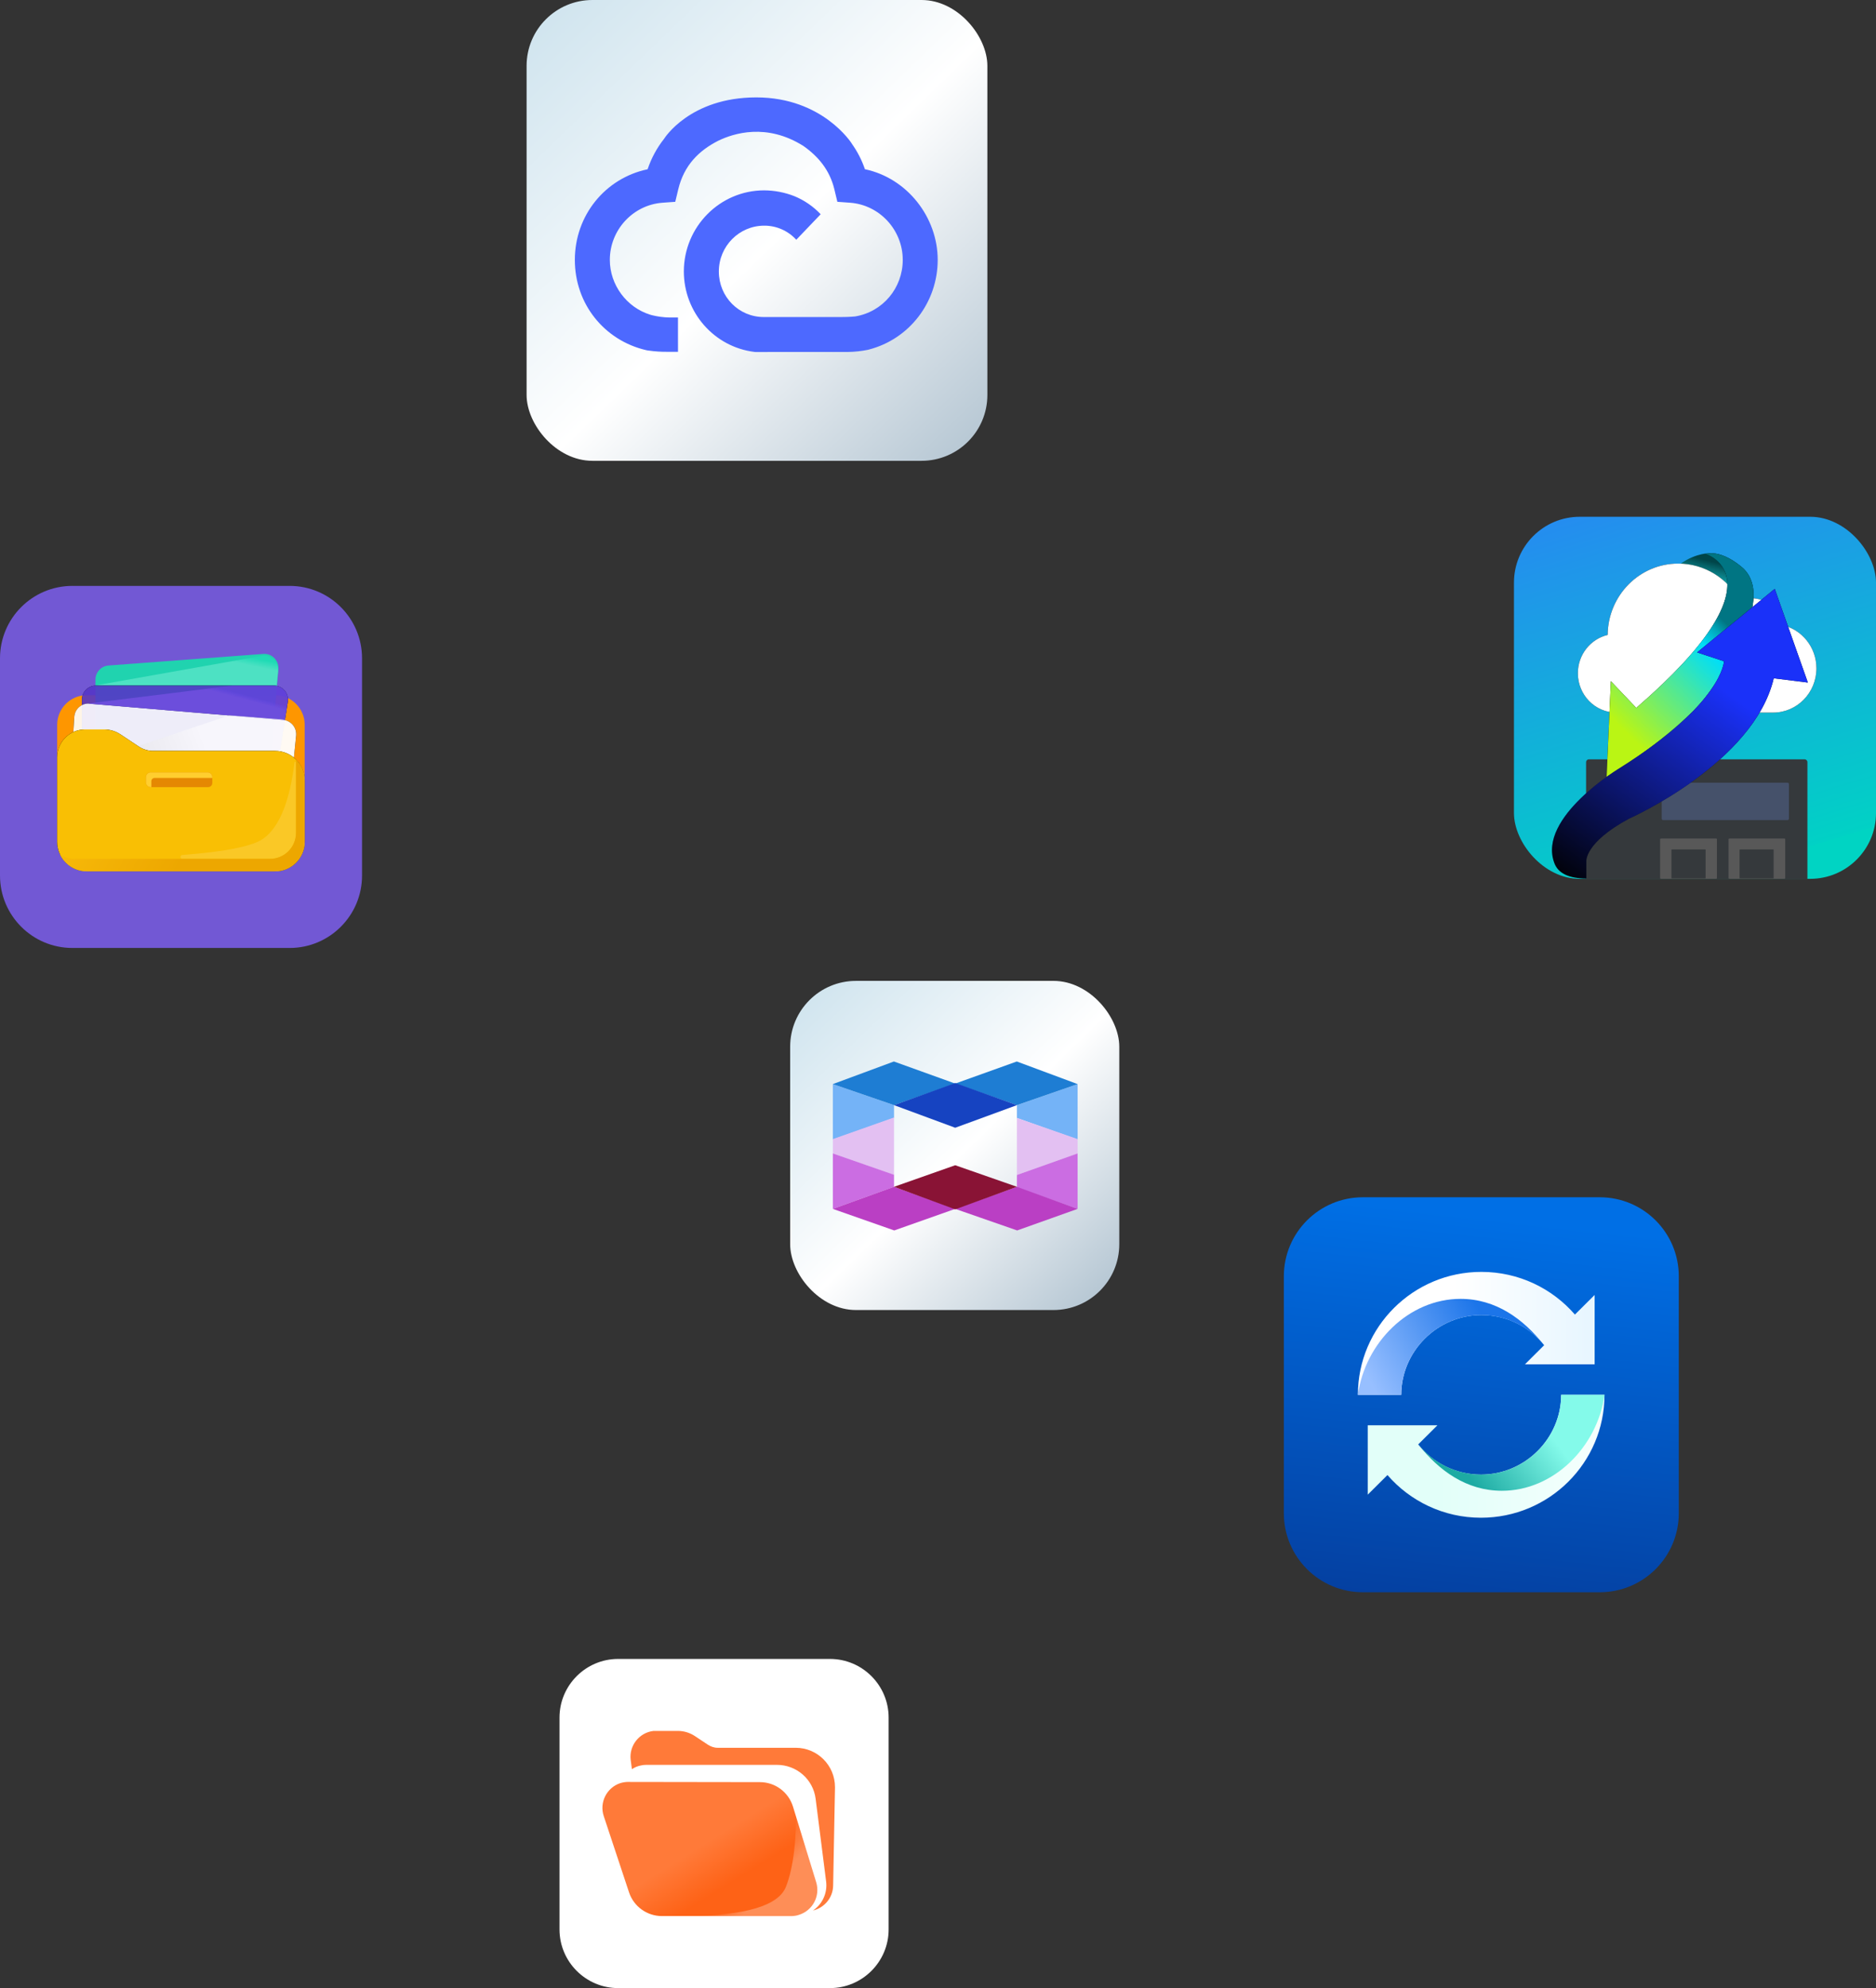 <?xml version="1.0" encoding="UTF-8"?>
<svg id="uuid-6597ac44-7f67-49eb-9b7f-61a0f3af63e7" data-name="圖層 1" xmlns="http://www.w3.org/2000/svg" xmlns:xlink="http://www.w3.org/1999/xlink" viewBox="0 0 570 604">
  <rect x="0" y="0" width="570" height="604" fill="#333333" stroke="none"/>
  <defs>
    <mask id="uuid-1acbbd1c-7ef5-4cd4-99ff-b88727a8b7d7" data-name="mask" x="0" y="178" width="110" height="110" maskUnits="userSpaceOnUse">
      <g id="uuid-e045cf5e-8742-4cc5-b1ca-0137cf1dd490" data-name="100x100-c">
        <path id="uuid-3370984c-aac0-4e0d-ad76-2373afc6b434" data-name="100x100-a" d="M22,178h66c12.15,0,22,9.85,22,22v66c0,12.15-9.85,22-22,22H22c-12.15,0-22-9.85-22-22v-66c0-12.15,9.85-22,22-22Z" style="fill: #fff; fill-rule: evenodd;"/>
      </g>
    </mask>
    <linearGradient id="uuid-ad09f67e-7c16-4062-a8e0-947772963ecf" data-name="未命名漸層 19" x1="-5161.34" y1="-1763.21" x2="-5161.42" y2="-1763.29" gradientTransform="translate(284649.71 8367.83) rotate(5) scale(55.06 -9.46)" gradientUnits="userSpaceOnUse">
      <stop offset="0" stop-color="#6947e9" stop-opacity=".53"/>
      <stop offset="1" stop-color="#6c4edc"/>
    </linearGradient>
    <linearGradient id="uuid-032f5f4f-07b5-4d43-8fbf-d69fa3d526d2" data-name="未命名漸層 12" x1="-5150.38" y1="-1722.9" x2="-5150.46" y2="-1723.07" gradientTransform="translate(255833.78 1580.95) rotate(5) scale(49.49 -12.14)" gradientUnits="userSpaceOnUse">
      <stop offset="0" stop-color="#1fdbb5"/>
      <stop offset="1" stop-color="#4de1c3"/>
    </linearGradient>
    <linearGradient id="uuid-c73f40fc-3ba5-4854-b499-c34303193f14" data-name="未命名漸層 11" x1="-5173.31" y1="-1670.11" x2="-5173.91" y2="-1670.2" gradientTransform="translate(326015.79 -3769.64) rotate(5) scale(62.7 -19.39)" gradientUnits="userSpaceOnUse">
      <stop offset="0" stop-color="#fff"/>
      <stop offset="1" stop-color="#d2d2d2"/>
    </linearGradient>
    <linearGradient id="uuid-d963bb0e-c664-4d2d-ba43-27356bd3ecae" data-name="未命名漸層 10" x1="-5182.86" y1="-1652.29" x2="-5181.98" y2="-1652.52" gradientTransform="translate(350263.57 -50784.73) scale(67.58 -30.88)" gradientUnits="userSpaceOnUse">
      <stop offset="0" stop-color="#fdc50f"/>
      <stop offset="1" stop-color="#eda700"/>
    </linearGradient>
    <linearGradient id="uuid-027cd5c3-a6d3-40aa-bbd9-d43f708a40c4" data-name="未命名漸層 23" x1="-5203.35" y1="-1602.6" x2="-5203.01" y2="-1603.71" gradientTransform="translate(520831.38 -160108.08) scale(100 -100)" gradientUnits="userSpaceOnUse">
      <stop offset="0" stop-color="#248def"/>
      <stop offset="1" stop-color="#01d1c5"/>
      <stop offset="1" stop-color="#00d4c3"/>
    </linearGradient>
    <linearGradient id="uuid-bf04ed81-9fca-4cd8-a6c3-9e602b56d3f0" data-name="未命名漸層 22" x1="-4974.08" y1="-1739.46" x2="-4974.27" y2="-1739.98" gradientTransform="translate(100043.7 -23609.67) scale(20.01 -13.67)" gradientUnits="userSpaceOnUse">
      <stop offset="0" stop-color="#004549"/>
      <stop offset="1" stop-color="#16c4ce"/>
    </linearGradient>
    <linearGradient id="uuid-ef51b9ec-a23d-4e8a-b67b-b033d4818196" data-name="未命名漸層 21" x1="-5119.66" y1="-1616.91" x2="-5119.19" y2="-1616.19" gradientTransform="translate(208348.14 -99706.96) scale(40.6 -61.8)" gradientUnits="userSpaceOnUse">
      <stop offset="0" stop-color="#baf514"/>
      <stop offset=".79" stop-color="#00def8"/>
      <stop offset=".92" stop-color="#00a6ba"/>
      <stop offset="1" stop-color="#007583"/>
    </linearGradient>
    <linearGradient id="uuid-d0ac7113-8ae6-4081-9488-af2abad2e14e" data-name="未命名漸層 20" x1="-5179.17" y1="-1608.36" x2="-5179.71" y2="-1609.21" gradientTransform="translate(366518.58 -128488.96) scale(70.67 -80.01)" gradientUnits="userSpaceOnUse">
      <stop offset="0" stop-color="#1a31f9"/>
      <stop offset="1" stop-color="#1a31f9" stop-opacity="0"/>
    </linearGradient>
    <linearGradient id="uuid-2ae70393-558a-4825-a8e3-5b9f3f236a0e" data-name="未命名漸層 30" x1="-5251.99" y1="-1584.74" x2="-5252.01" y2="-1584.92" gradientTransform="translate(3361729.85 -1013869.88) scale(640 -640)" gradientUnits="userSpaceOnUse">
      <stop offset="0" stop-color="#006fe5"/>
      <stop offset="1" stop-color="#0440a1"/>
    </linearGradient>
    <linearGradient id="uuid-be01a959-c2b7-43f9-8fe9-4c3c80261467" data-name="未命名漸層 27" x1="-5246.44" y1="-1592.53" x2="-5246.26" y2="-1592.53" gradientTransform="translate(2013184.09 -316775.5) scale(383.64 -199.17)" gradientUnits="userSpaceOnUse">
      <stop offset="0" stop-color="#fff"/>
      <stop offset="1" stop-color="#d8f0ff"/>
    </linearGradient>
    <linearGradient id="uuid-aac09270-771c-41ee-a4a9-8d9910bb06bb" data-name="未命名漸層 26" x1="-5242.51" y1="-1595.52" x2="-5242.37" y2="-1595.48" gradientTransform="translate(1582533.19 -247634.04) scale(301.79 -155.46)" gradientUnits="userSpaceOnUse">
      <stop offset="0" stop-color="#97bfff"/>
      <stop offset="1" stop-color="#1c75e9"/>
    </linearGradient>
    <linearGradient id="uuid-01b523cd-24c2-440a-b796-74f23cbf245c" data-name="未命名漸層 25" x1="-5246.48" y1="-1591.72" x2="-5246.29" y2="-1591.72" gradientTransform="translate(2013195.11 -316577.83) scale(383.64 -199.17)" gradientUnits="userSpaceOnUse">
      <stop offset="0" stop-color="#e2fff9"/>
      <stop offset="1" stop-color="#feffff"/>
    </linearGradient>
    <linearGradient id="uuid-fe651eb8-fae0-4773-8736-1427a1220228" data-name="未命名漸層 24" x1="-5242.64" y1="-1594.68" x2="-5242.74" y2="-1594.72" gradientTransform="translate(1582631.05 -247478.6) scale(301.79 -155.46)" gradientUnits="userSpaceOnUse">
      <stop offset="0" stop-color="#84faea"/>
      <stop offset="1" stop-color="#1daba3"/>
    </linearGradient>
    <linearGradient id="uuid-0b4c8ec0-cdb8-4665-9ab1-462974691768" data-name="未命名漸層 3" x1="-5738.73" y1="-1885.2" x2="-5738.6" y2="-1885.07" gradientTransform="translate(599351.57 123241.61) scale(104.4 65.08)" gradientUnits="userSpaceOnUse">
      <stop offset="0" stop-color="#ff7a39"/>
      <stop offset="1" stop-color="#fe6216"/>
    </linearGradient>
    <linearGradient id="uuid-e12e6d74-2c17-44d3-bb3b-fbc3e8c69859" data-name="未命名漸層 31" x1="-5703.45" y1="-1878.72" x2="-5703.33" y2="-1878.62" gradientTransform="translate(367244.13 106490.18) scale(64.35 56.38)" gradientUnits="userSpaceOnUse">
      <stop offset="0" stop-color="#fff" stop-opacity="0"/>
      <stop offset="1" stop-color="#fff" stop-opacity=".28"/>
    </linearGradient>
    <linearGradient id="uuid-eb823485-309f-4787-b962-2d3aed46542d" data-name="未命名漸層 34" x1="-5205.89" y1="-1604.07" x2="-5204.91" y2="-1605.08" gradientTransform="translate(520831.38 -160108.08) scale(100 -100)" gradientUnits="userSpaceOnUse">
      <stop offset="0" stop-color="#cce2ed"/>
      <stop offset=".52" stop-color="#fff"/>
      <stop offset="1" stop-color="#adc0ce"/>
    </linearGradient>
    <linearGradient id="uuid-40a4497f-b7ba-4743-8cae-a27fff7716fb" data-name="未命名漸層 34" x1="-5206.7" y1="-1601.07" x2="-5205.28" y2="-1602.54" xlink:href="#uuid-eb823485-309f-4787-b962-2d3aed46542d"/>
  </defs>
  <g>
    <path id="uuid-b7999520-5721-45e8-8f09-1820b172aa98" data-name="100x100-a" d="M22,178h66c12.15,0,22,9.85,22,22v66c0,12.15-9.85,22-22,22H22c-12.15,0-22-9.85-22-22v-66c0-12.15,9.85-22,22-22Z" style="fill: #7258d4; fill-rule: evenodd;"/>
    <g style="mask: url(#uuid-1acbbd1c-7ef5-4cd4-99ff-b88727a8b7d7);">
      <path d="M54.43,178.38c24.79-.68,40.44,2.96,46.94,10.91,9.75,11.93,9.28,38.64,6.12,70.84-3.15,32.2-22.37,27.2-55.16,27.2s-40.15-3.7-47.33-17.52c-4.79-9.21-5.99-26.44-3.6-51.69-.14-13.46,3.03-23.58,9.52-30.37,6.49-6.79,20.99-9.91,43.52-9.36h0Z" style="fill: none;"/>
    </g>
    <g>
      <path d="M26.37,211.2h57.21c4.97,0,9,4.03,9,9v15.48c0,4.97-4.03,9-9,9H26.37c-4.97,0-9-4.03-9-9v-15.48c0-4.97,4.03-9,9-9Z" style="fill: #fe9600; fill-rule: evenodd;"/>
      <g>
        <path d="M32.96,202.19l47.04-3.52c2.36-.18,4.41,1.59,4.59,3.95.02.23.02.46,0,.69l-3.06,34.93c-.21,2.35-2.28,4.1-4.64,3.89h0s-43.98-3.9-43.98-3.9c-2.21-.2-3.9-2.05-3.9-4.26v-27.51c0-2.24,1.73-4.1,3.96-4.27Z" style="fill: #1ed7ae; fill-rule: evenodd; isolation: isolate; opacity: .97;"/>
        <g style="opacity: .9;">
          <path id="uuid-53689554-9d2e-42b1-a363-71cbfc03fa96" data-name="100x100-e" d="M29.16,208.29h54.06c2.36,0,4.28,1.92,4.28,4.28,0,.23-.02.45-.05.67l-4.83,30.36c-.35,2.21-2.35,3.78-4.59,3.59l-49.23-4.15c-2.22-.19-3.92-2.04-3.92-4.26v-26.21c0-2.36,1.92-4.28,4.28-4.28Z" style="fill-rule: evenodd;"/>
          <path id="uuid-51900310-5552-4c8f-96bd-12e2c15a8ebf" data-name="100x100-e" d="M29.16,208.29h54.06c2.36,0,4.28,1.92,4.28,4.28,0,.23-.02.45-.05.67l-4.83,30.36c-.35,2.21-2.35,3.78-4.59,3.59l-49.23-4.15c-2.22-.19-3.92-2.04-3.92-4.26v-26.21c0-2.36,1.92-4.28,4.28-4.28Z" style="fill: #5435c7; fill-rule: evenodd;"/>
        </g>
        <g style="opacity: .9;">
          <path id="uuid-bd7b2761-38a3-49bc-8bf1-8a03fc9d5e92" data-name="100x100-g" d="M27.21,213.78l58.86,4.96c2.35.2,4.1,2.27,3.9,4.62,0,.02,0,.04,0,.06l-2.52,25.68c-.23,2.34-2.3,4.06-4.65,3.84l-57.92-5.26c-2.31-.21-4.03-2.22-3.88-4.53l1.58-25.39c.15-2.36,2.18-4.15,4.54-4.01.03,0,.06,0,.09,0Z" style="fill-rule: evenodd;"/>
          <path id="uuid-88b796e2-28b6-4076-a562-3ab8c3d4325e" data-name="100x100-g" d="M27.21,213.78l58.86,4.96c2.35.2,4.1,2.27,3.9,4.62,0,.02,0,.04,0,.06l-2.52,25.68c-.23,2.34-2.3,4.06-4.65,3.84l-57.92-5.26c-2.31-.21-4.03-2.22-3.88-4.53l1.58-25.39c.15-2.36,2.18-4.15,4.54-4.01.03,0,.06,0,.09,0Z" style="fill: #fff; fill-rule: evenodd;"/>
        </g>
        <path d="M26.6,213.76l44.08-5.48h12.53c2.36,0,4.28,1.92,4.28,4.28,0,.23-.02.45-.05.68l-.89,5.55h0l-59.95-5.03Z" style="fill: url(#uuid-ad09f67e-7c16-4062-a8e0-947772963ecf); fill-rule: evenodd;"/>
        <path d="M29.45,208.16l50.02-8.88c2.33-.41,4.55,1.14,4.96,3.46.07.38.08.77.05,1.16l-.41,4.26H29.45Z" style="fill: url(#uuid-032f5f4f-07b5-4d43-8fbf-d69fa3d526d2); fill-rule: evenodd;"/>
        <path d="M19.71,234.17l50.02-16.85,15.64,1.18c2.68.2,4.69,2.54,4.48,5.21,0,.06,0,.11-.02.17l-1.04,9.36h0l-69.09.92Z" style="fill: url(#uuid-c73f40fc-3ba5-4854-b499-c34303193f14); fill-rule: evenodd; isolation: isolate; opacity: .5;"/>
      </g>
      <g>
        <path id="uuid-8da41888-59c8-4735-b793-b363bb7c4d25" data-name="100x100-l" d="M25.85,221.61h5.77c1.77,0,3.51.52,4.98,1.5l5.57,3.7c1.29.86,2.81,1.32,4.36,1.32h37.06c4.97,0,9,4.03,9,9v18.59c0,4.97-4.03,9-9,9H26.37c-4.97,0-9-4.03-9-9v-25.63c0-4.69,3.8-8.48,8.48-8.48Z" style="fill-rule: evenodd;"/>
        <path id="uuid-09747d24-e293-4b21-bb2b-87906cc95b50" data-name="100x100-l" d="M25.85,221.61h5.77c1.77,0,3.51.52,4.98,1.5l5.57,3.7c1.29.86,2.81,1.32,4.36,1.32h37.06c4.97,0,9,4.03,9,9v18.59c0,4.97-4.03,9-9,9H26.37c-4.97,0-9-4.03-9-9v-25.63c0-4.69,3.8-8.48,8.48-8.48Z" style="fill: #f9bf04; fill-rule: evenodd;"/>
        <path d="M80.14,254.7c4.8-3.57,7.92-11.32,9.37-23.27.41.05.42.05.42.05,0,0,0,0,0,0v21.56c0,4.35-3.53,7.88-7.88,7.88h-26.64c-.32,0-.58-.26-.58-.58,0-.3.23-.56.54-.58,13.35-1.02,21.6-2.71,24.77-5.07Z" style="fill: rgba(255, 255, 255, .14); fill-rule: evenodd;"/>
        <path d="M92.58,237.13v18.59c0,4.97-4.03,9-9,9H26.37c-3.57,0-6.66-2.08-8.12-5.1,1.25.82,2.74,1.3,4.34,1.3h59.46c4.35,0,7.88-3.53,7.88-7.88h0v-22.29c1.64,1.63,2.65,3.89,2.65,6.38Z" style="fill: url(#uuid-d963bb0e-c664-4d2d-ba43-27356bd3ecae); fill-rule: evenodd;"/>
      </g>
      <g>
        <rect x="44.37" y="234.68" width="20.14" height="4.47" rx="1.29" ry="1.29" style="fill: #e58802;"/>
        <path d="M45.79,239.14h.19v-1.8c0-.55.44-.99.99-.99h17.53v-.26c0-.78-.63-1.42-1.42-1.42h-17.3c-.78,0-1.42.63-1.42,1.42v1.63c0,.78.63,1.42,1.42,1.42Z" style="fill: #ffce2f; fill-rule: evenodd;"/>
      </g>
    </g>
  </g>
  <g>
    <rect x="460" y="157" width="110" height="110" rx="20" ry="20" style="fill: url(#uuid-027cd5c3-a6d3-40aa-bbd9-d43f708a40c4);"/>
    <path d="M518.22,168.17s-6.95.6-11.77,7.26,19.29,7.78,19.29,7.78c0,0,8.05-15.04-7.52-15.04Z" style="fill: url(#uuid-bf04ed81-9fca-4cd8-a6c3-9e602b56d3f0); fill-rule: evenodd;"/>
    <path id="uuid-c371600d-85e2-4046-938a-9254832fe5c0" data-name="hybridmount-d" d="M491.11,216.49c-6.46,0-11.69-5.35-11.69-11.95,0-5.67,3.86-10.41,9.05-11.64.11-11.99,9.65-21.68,21.42-21.68,8.08,0,15.11,4.57,18.76,11.31,1.14-.5,2.37-.77,3.62-.76,4.64,0,8.46,3.53,9.05,8.1,6.03,1.22,10.58,6.66,10.58,13.18,0,7.42-5.89,13.44-13.15,13.44h-47.62Z" style="fill-rule: evenodd;"/>
    <path id="uuid-bc430b24-90f4-4d88-b281-50a7f940f861" data-name="hybridmount-d" d="M491.11,216.49c-6.46,0-11.69-5.35-11.69-11.95,0-5.67,3.86-10.41,9.05-11.64.11-11.99,9.65-21.68,21.42-21.68,8.08,0,15.11,4.57,18.76,11.31,1.14-.5,2.37-.77,3.62-.76,4.64,0,8.46,3.53,9.05,8.1,6.03,1.22,10.58,6.66,10.58,13.18,0,7.42-5.89,13.44-13.15,13.44h-47.62Z" style="fill: #fff; fill-rule: evenodd;"/>
    <path d="M482.77,230.69h65.53c.47,0,.86.38.86.86v35.45h-67.25v-35.45c0-.47.38-.86.86-.86Z" style="fill: #35393c; fill-rule: evenodd;"/>
    <path d="M541.99,254.75c.24,0,.43.07.43.15v11.94c0,.08-.19.15-.43.15h-16.37c-.24,0-.43-.07-.43-.15v-11.94c0-.08.19-.15.43-.15h16.37ZM538.69,258.07h-9.93c-.12,0-.21.05-.21.1h0v8.6c0,.06.1.1.21.1h9.93c.12,0,.21-.05.21-.1h0v-8.6c0-.06-.1-.1-.21-.1h0Z" style="fill: #585858; fill-rule: evenodd;"/>
    <path d="M505.32,237.79h37.8c.24,0,.43.19.43.43v10.49c0,.24-.19.43-.43.43h-37.8c-.24,0-.43-.19-.43-.43v-10.49c0-.24.19-.43.43-.43Z" style="fill: #45516a; fill-rule: evenodd;"/>
    <path d="M521.24,254.75c.24,0,.43.07.43.15v11.94c0,.08-.19.15-.43.15h-16.41c-.24,0-.43-.07-.43-.15v-11.94c0-.08.19-.15.43-.15h16.41ZM518.02,258.07h-9.96c-.12,0-.21.05-.21.1h0v8.6c0,.06.1.1.21.1h9.96c.12,0,.21-.05.21-.1h0v-8.6c0-.06-.1-.1-.21-.1h0Z" style="fill: #585858; fill-rule: evenodd;"/>
    <path d="M494.07,239c1.89,0,3.42,1.47,3.42,3.29s-1.53,3.29-3.42,3.29-3.42-1.47-3.42-3.29,1.53-3.29,3.42-3.29Z" style="fill: #00ff97; fill-rule: evenodd;"/>
    <path id="uuid-fdd60470-5312-460f-b622-82599b7d8e45" data-name="hybridmount-f" d="M518.26,168.31s24.52,7.32-21.1,46.76l-7.72-8.12-1.29,29.11s16.55-9.63,28.57-22.34c0,0,24.45-29.65,13.06-40.93,0,0-6.24-5.93-11.52-4.48Z" style="fill-rule: evenodd;"/>
    <path id="uuid-506648b6-4f4d-46e0-aae0-d826539c8b07" data-name="hybridmount-f" d="M518.26,168.31s24.52,7.32-21.1,46.76l-7.72-8.12-1.29,29.11s16.55-9.63,28.57-22.34c0,0,24.45-29.65,13.06-40.93,0,0-6.24-5.93-11.52-4.48Z" style="fill: url(#uuid-ef51b9ec-a23d-4e8a-b67b-b033d4818196); fill-rule: evenodd;"/>
    <path id="uuid-e4b8f602-6d2b-4b29-a143-3cac450acfd7" data-name="hybridmount-i" d="M538.94,206.07l10.35,1.29-10.06-28.45-23.58,19.3,8.17,2.69s-.32,12.71-31.48,32.32c0,0-25.35,15.09-20.07,28.99,1.13,3.09,4.36,4.66,9.72,4.71v-5.25s-.56-5.64,12.94-12.93c0,0,37.91-16.8,44-42.68Z" style="fill-rule: evenodd;"/>
    <path id="uuid-81b5e144-15ab-4a0f-9d72-0b5d655eea72" data-name="hybridmount-i" d="M538.94,206.07l10.35,1.29-10.06-28.45-23.58,19.3,8.17,2.69s-.32,12.71-31.48,32.32c0,0-25.35,15.09-20.07,28.99,1.13,3.09,4.36,4.66,9.72,4.71v-5.25s-.56-5.64,12.94-12.93c0,0,37.91-16.8,44-42.68Z" style="fill: url(#uuid-d0ac7113-8ae6-4081-9488-af2abad2e14e); fill-rule: evenodd;"/>
  </g>
  <g id="uuid-64a196e2-8462-4ec1-8cc8-12da938ed0b1" data-name="App-Logo/qsync">
    <g id="uuid-bf77bd32-85e9-4e95-976f-2a96c0650bbc" data-name="Group">
      <path id="uuid-a385c158-fc61-4ca0-a424-6a29d3b7ca6a" data-name="Clip-2" d="M414.08,363.74c-13.25,0-24,10.75-24,24h0v72c0,13.25,10.75,24,24,24h72c13.25,0,24-10.75,24-24h0v-72c0-13.25-10.75-24-24-24h-72Z" style="fill: url(#uuid-2ae70393-558a-4825-a8e3-5b9f3f236a0e); fill-rule: evenodd;"/>
    </g>
    <g id="uuid-7c24941f-6f0a-4fa7-8520-e2a6ce4bb608" data-name="App-Logo/element/color">
      <g id="uuid-83d9504d-5fb3-438f-bd85-b370fc8e5204" data-name="Group-12">
        <g id="uuid-943f85df-6ab1-40a1-9244-4a36189f5e40" data-name="Group-3">
          <path id="uuid-3b3aedc5-907f-47ee-93b0-6879ff94b807" data-name="Fill-1" d="M478.52,399.38c-6.88-7.94-17.06-12.97-28.42-12.97-20.72,0-37.52,16.72-37.52,37.34h13.17c0-13.11,10.89-24.23,24.35-24.23,7.72,0,14.61,3.58,19.07,9.17l-5.83,5.8h21.17v-21.07l-5.99,5.96Z" style="fill: url(#uuid-be01a959-c2b7-43f9-8fe9-4c3c80261467); fill-rule: evenodd;"/>
          <path id="uuid-3d7afbec-9571-42de-8e11-5920f0fdf218" data-name="Fill-4" d="M469.16,408.69c-6.32-8-14.65-14.07-25.38-14.08-15.69-.01-28.99,13.26-31.2,29.15h13.17c0-.17,0-.33,0-.5.27-12.89,11.05-23.73,24.33-23.73h0c7.72,0,14.6,3.58,19.06,9.16h0Z" style="fill: url(#uuid-aac09270-771c-41ee-a4a9-8d9910bb06bb); fill-rule: evenodd;"/>
        </g>
        <path id="uuid-386f5e49-b980-40a8-a5f0-784de7d9eee4" data-name="Fill-7" d="M421.56,448.13c6.88,7.94,17.06,12.97,28.42,12.97,20.72,0,37.52-16.72,37.52-37.34h-13.17c0,13.11-10.89,24.23-24.35,24.23-7.72,0-14.61-3.58-19.07-9.17l5.83-5.8h-21.17v21.07l5.99-5.96Z" style="fill: url(#uuid-01b523cd-24c2-440a-b796-74f23cbf245c); fill-rule: evenodd;"/>
        <path id="uuid-bd6d4c20-bd27-4ced-a513-c3a030b8c133" data-name="Fill-10" d="M430.93,438.83c6.32,8,14.65,14.07,25.39,14.08,15.69.01,28.99-13.26,31.2-29.15h-13.17c0,.17,0,.33,0,.5-.27,12.89-11.05,23.73-24.33,23.73h0c-7.72,0-14.6-3.58-19.06-9.16h0Z" style="fill: url(#uuid-fe651eb8-fae0-4773-8736-1427a1220228); fill-rule: evenodd;"/>
      </g>
    </g>
  </g>
  <g>
    <path d="M187.81,504h64.38c9.81,0,17.81,8,17.81,17.81v64.38c0,9.81-8,17.81-17.81,17.81h-64.38c-9.81,0-17.81-8-17.81-17.81v-64.38c0-9.81,8-17.81,17.81-17.81Z" style="fill: #fff;"/>
    <g>
      <path d="M199.5,525.87h6.5c1.81,0,3.62.56,5.13,1.56l3.94,2.62c.88.56,1.88.94,2.94.94h23.75c6.62,0,11.94,5.37,11.94,11.94v.25l-.56,29.69c-.06,3.69-2.69,6.75-6.13,7.56,2.81-1.88,4.44-5.25,4-8.81h0l-3.19-25.13c-.75-5.94-5.81-10.31-11.75-10.31h-39.75c-.56,0-1.06.06-1.63.19-1,.19-1.94.62-2.69,1.12l-.38-2.87c-.5-4.31,2.62-8.25,6.94-8.75h.94Z" style="fill: #ff7a39; fill-rule: evenodd;"/>
      <path d="M190.94,541.37l39.94.06c4.63,0,8.69,3,10.06,7.44l7.06,23c1.25,4.19-1.06,8.56-5.25,9.88-.75.25-1.5.37-2.31.37h-39.31c-4.5,0-8.56-2.87-10-7.19l-7.69-23.19c-1.38-4.12.88-8.62,5-10,.81-.25,1.69-.38,2.5-.38Z" style="fill: url(#uuid-0b4c8ec0-cdb8-4665-9ab1-462974691768); fill-rule: evenodd;"/>
      <path d="M241.88,546.87l6.62,25.37c1.13,4.25-1.44,8.5-5.62,9.63-.62.19-1.31.25-2,.25h-32.38c17.94-.12,28.06-3.12,30.31-8.94,2.31-5.87,3.31-14.62,3.06-26.31Z" style="fill: url(#uuid-e12e6d74-2c17-44d3-bb3b-fbc3e8c69859); fill-rule: evenodd;"/>
    </g>
  </g>
  <g>
    <rect x="240.08" y="298" width="100" height="100" rx="20" ry="20" style="fill: url(#uuid-eb823485-309f-4787-b962-2d3aed46542d);"/>
    <g>
      <polygon points="308.98 335.75 308.98 339.65 327.42 346.2 327.42 329.36 308.98 335.75" style="fill: #74b3f7; fill-rule: evenodd;"/>
      <polygon points="271.64 335.75 271.64 339.63 253.05 346.2 253.05 329.36 271.64 335.75" style="fill: #74b3f7; fill-rule: evenodd;"/>
      <polygon points="271.64 356.97 253.05 350.43 253.05 346.07 271.64 339.5 271.64 356.97" style="fill: #e3c0f2; fill-rule: evenodd;"/>
      <polygon points="271.64 360.57 253.05 367.27 253.05 350.42 271.64 356.91 271.64 360.57" style="fill: #cb6de2; fill-rule: evenodd;"/>
      <polygon points="308.98 356.97 327.42 350.43 327.42 346.07 308.98 339.65 308.98 356.97" style="fill: #e3c0f2; fill-rule: evenodd;"/>
      <polygon points="308.98 360.71 327.42 367.27 327.42 350.42 308.98 356.97 308.98 360.71" style="fill: #cb6de2; fill-rule: evenodd;"/>
      <polygon points="253.05 329.36 271.6 322.49 290.23 329.2 271.64 335.75 253.05 329.36" style="fill: #1e7dd3; fill-rule: evenodd;"/>
      <polygon points="290.23 329.2 308.94 322.49 327.42 329.36 308.98 335.75 290.23 329.2" style="fill: #1e7dd3; fill-rule: evenodd;"/>
      <polygon points="253.05 367.27 271.7 373.82 290.23 367.27 271.64 360.56 253.05 367.27" style="fill: #ba3fc4; fill-rule: evenodd;"/>
      <polygon points="290.23 367.27 309.05 373.82 327.42 367.27 308.98 360.56 290.23 367.27" style="fill: #ba3fc4; fill-rule: evenodd;"/>
      <polygon points="308.98 360.56 290.23 354.01 271.64 360.56 290.23 367.42 308.98 360.56" style="fill: #891335; fill-rule: evenodd;"/>
      <polygon points="308.98 335.75 290.23 329.04 271.64 335.75 290.23 342.62 308.98 335.75" style="fill: #1643c1; fill-rule: evenodd;"/>
    </g>
  </g>
  <g>
    <rect x="160" y="0" width="140" height="140" rx="20" ry="20" style="fill: url(#uuid-40a4497f-b7ba-4743-8cae-a27fff7716fb);"/>
    <path d="M262.8,51.42c-.94-2.77-2.29-5.39-3.99-7.77h.02s-8.8-14.06-29.05-14.06-28,12.57-28,12.57c-2.19,2.77-3.89,5.91-5.01,9.26-12.91,2.72-22.11,14.05-22.11,27.54s9.05,24.45,21.58,27.4c.34.08.69.14,1.04.17,1.72.24,3.46.36,5.2.35h3.52v-10.42h-2.65c-1.79-.04-3.57-.28-5.3-.71-.17-.05-.34-.1-.51-.15-7.15-2.21-12.25-9.05-12.25-16.65,0-9.08,7.03-16.71,16.01-17.36l3.87-.28.91-3.8c1.76-7.31,6.25-11.74,12.11-14.73,4.69-2.29,14.76-5.49,25.95,1.59,4.46,3.15,7.95,7.26,9.37,13.14l.91,3.8,3.87.28c8.97.66,16,8.29,16,17.37,0,8.57-6.09,15.8-14.47,17.18,0,0-1.73.18-4.09.18s-23.67,0-23.67,0c-7.6,0-13.65-6.16-13.65-13.84s6.18-13.92,13.78-13.92c3.71-.02,7.25,1.54,9.75,4.28l7.41-7.75c-2.24-2.37-4.96-4.25-7.98-5.49-2.92-1.15-6.03-1.75-9.18-1.77-13.46,0-24.41,11.06-24.41,24.64,0,12.46,9.24,22.97,21.49,24.45l.19.02s27.19-.01,28.16-.01c2.04-.03,4.07-.25,6.07-.65l.29-.08c12.32-3.17,20.93-14.38,20.93-27.25s-9.2-24.82-22.11-27.54Z" style="fill: #4d69ff; fill-rule: evenodd;"/>
  </g>
</svg>